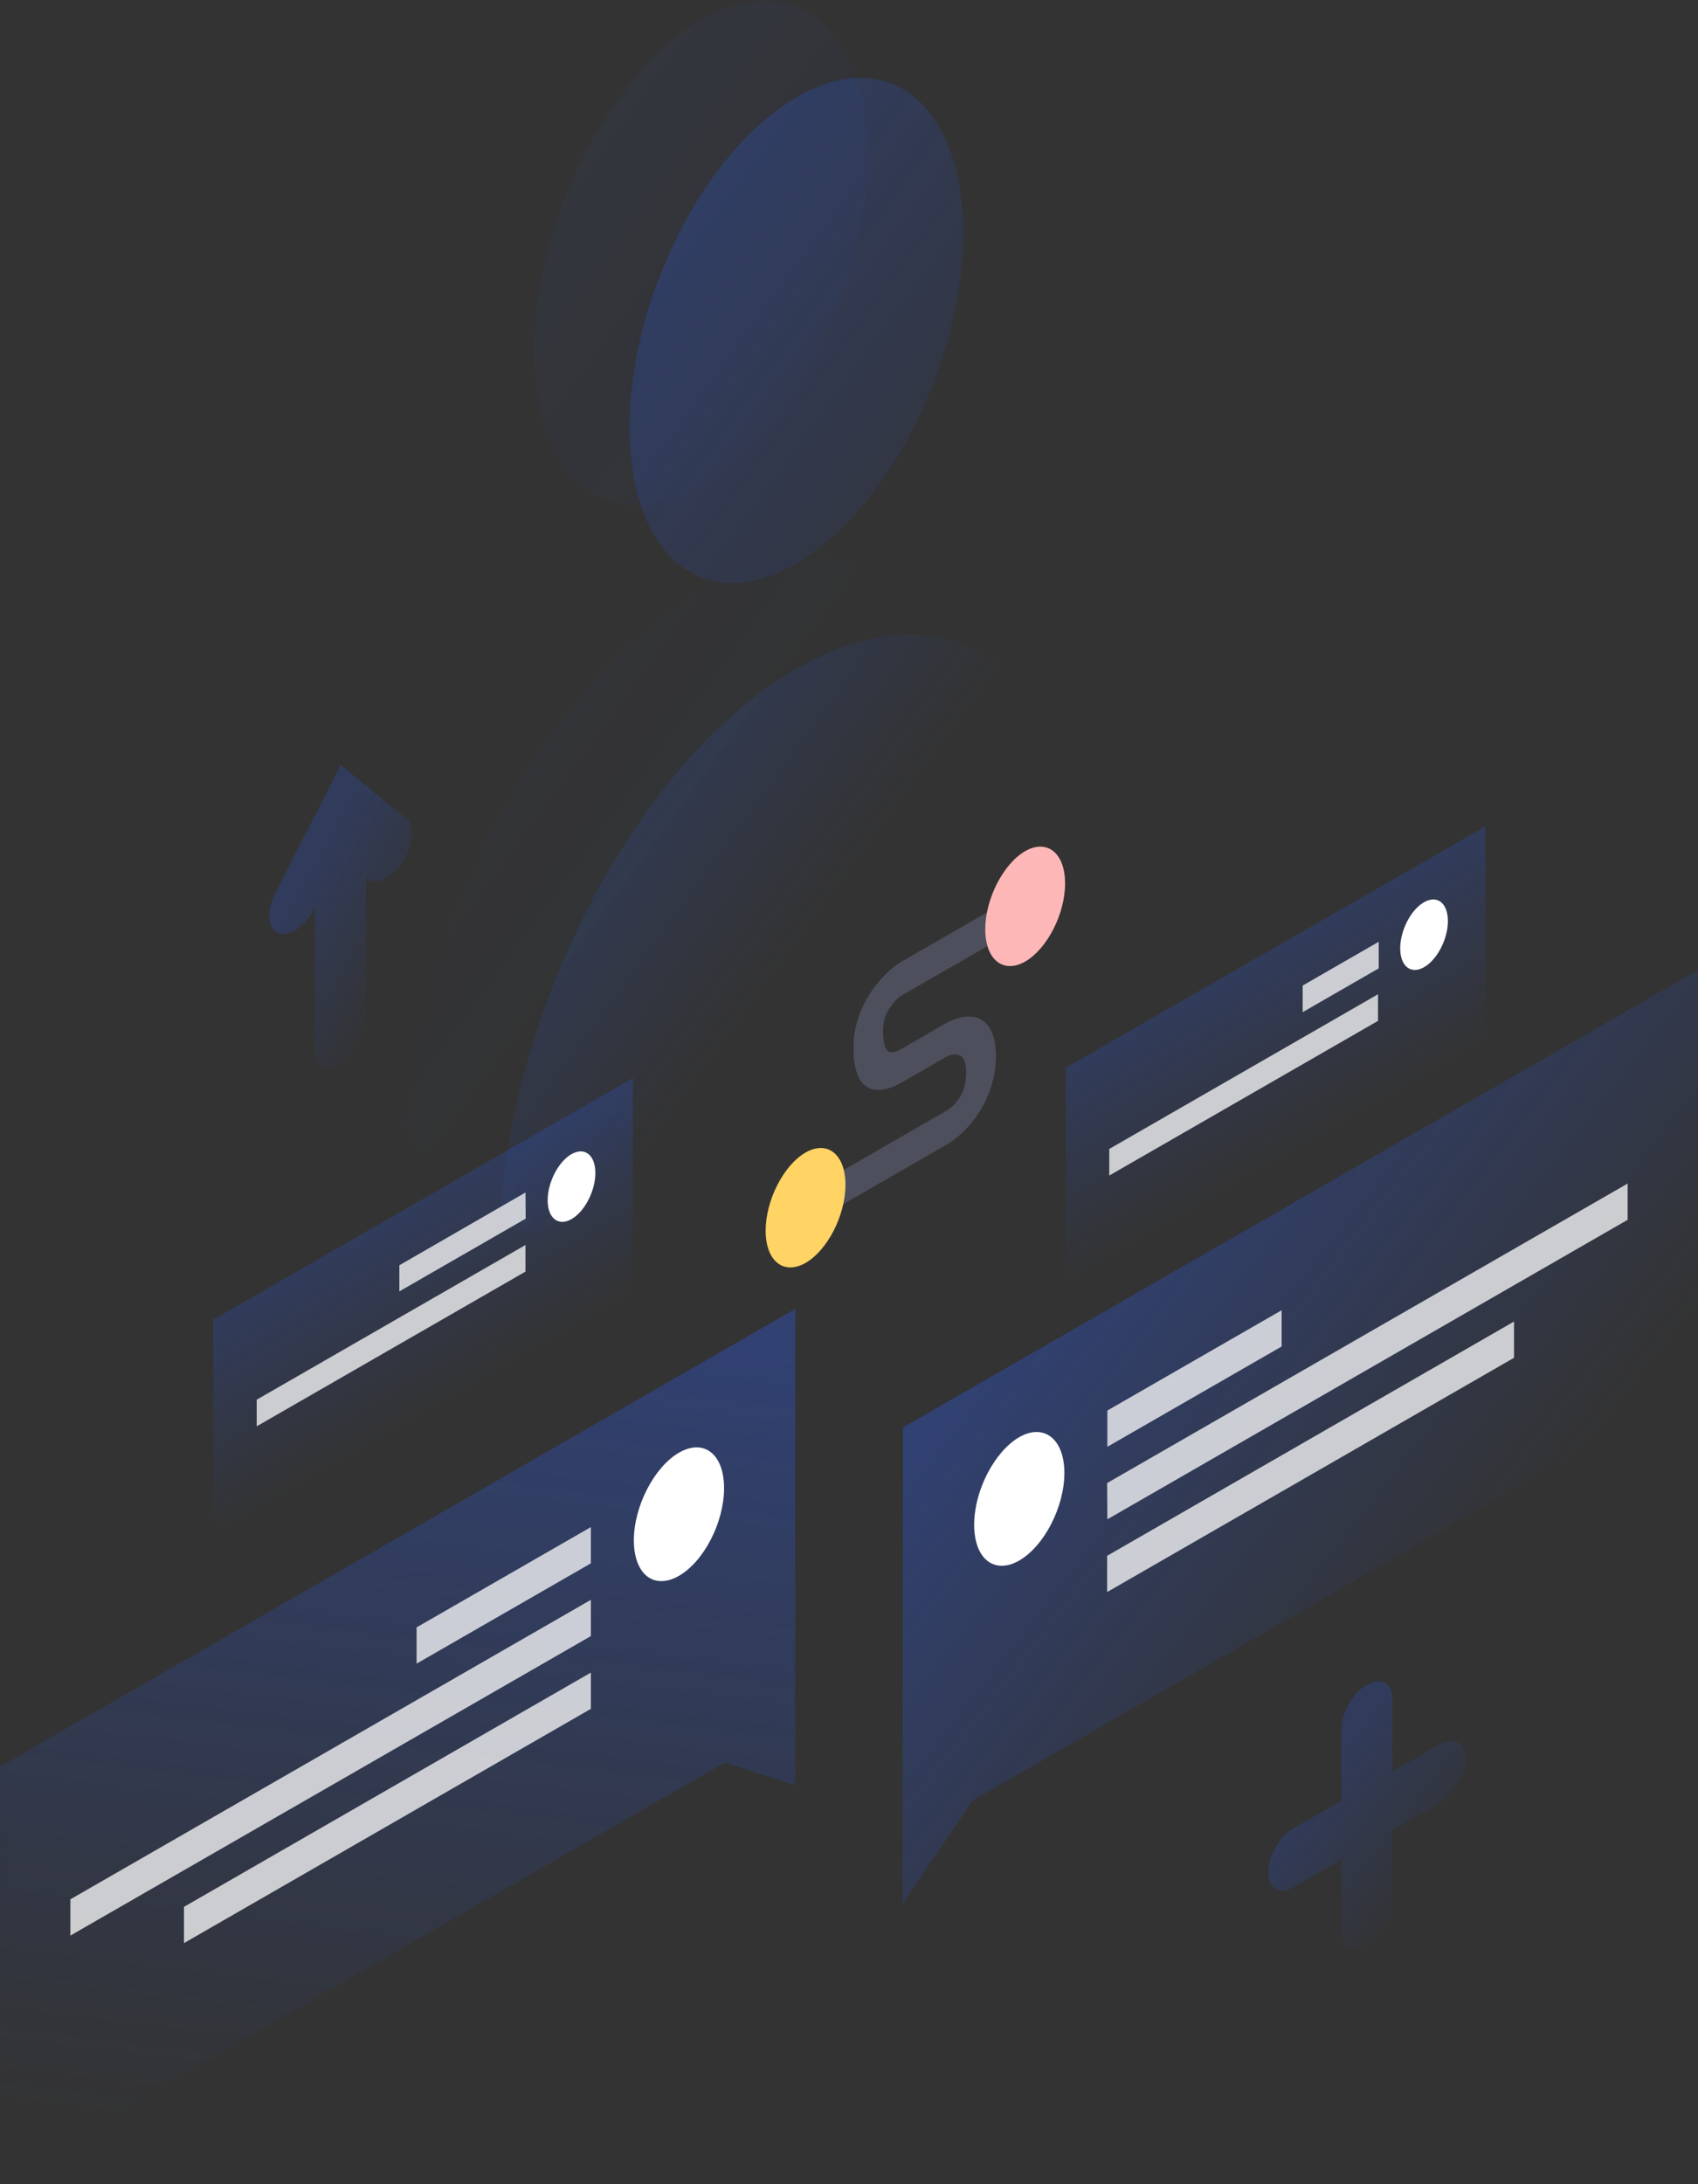 <svg width="325" height="418" viewBox="0 0 325 418" fill="none" xmlns="http://www.w3.org/2000/svg">
<rect x="0" y="0" width="325" height="418" fill="#333333" stroke="none"/>
<path opacity="0.5" d="M152.194 128.139C180.626 111.603 204.131 127.058 208.289 162.743C209.012 168.915 204.311 177.071 198.571 180.405L105.817 234.383C100.076 237.717 95.376 235.014 96.099 227.985C100.257 187.569 123.807 144.675 152.194 128.139Z" fill="url(#paint0_linear)"/>
<path opacity="0.3" d="M120.508 81.82C120.508 106.467 134.791 118.091 152.42 107.818C170.049 97.545 184.332 69.295 184.332 44.648C184.332 20.002 170.049 8.378 152.42 18.651C134.791 28.924 120.508 57.174 120.508 81.82Z" fill="url(#paint1_linear)"/>
<path opacity="0.07" d="M133.933 113.36C162.364 96.824 185.869 112.279 190.028 147.964C190.751 154.137 186.05 162.292 180.309 165.626L87.556 219.604C81.815 222.939 77.114 220.235 77.837 213.206C81.996 172.79 105.501 129.896 133.933 113.36Z" fill="url(#paint2_linear)"/>
<path opacity="0.07" d="M102.246 67.042C102.246 91.688 116.53 103.313 134.158 93.04C151.787 82.767 166.071 54.516 166.071 29.87C166.071 5.224 151.787 -6.401 134.158 3.872C116.53 14.145 102.246 42.396 102.246 67.042Z" fill="url(#paint3_linear)"/>
<path opacity="0.2" d="M40.817 252.541L121.14 206.313V248.035L40.817 294.264V252.541Z" fill="url(#paint4_linear)"/>
<path d="M104.823 229.697C104.823 233.121 106.857 234.743 109.388 233.302C111.919 231.86 113.953 227.895 113.953 224.47C113.953 221.046 111.919 219.424 109.388 220.866C106.857 222.308 104.823 226.273 104.823 229.697Z" fill="white"/>
<path opacity="0.75" d="M100.574 228.21L76.436 242.133V247.134L100.619 233.212L100.574 228.21Z" fill="white"/>
<path opacity="0.75" d="M100.574 238.258L49.134 267.86V272.952L100.574 243.349V238.258Z" fill="white"/>
<path opacity="0.2" d="M203.995 204.33L284.318 158.147V199.869L203.995 246.098V204.33Z" fill="url(#paint5_linear)"/>
<path d="M268.001 181.486C268.001 184.911 270.035 186.533 272.566 185.091C275.097 183.649 277.131 179.684 277.131 176.26C277.131 172.835 275.097 171.213 272.566 172.655C270.035 174.097 268.001 178.062 268.001 181.486Z" fill="white"/>
<path opacity="0.75" d="M263.887 180.225L249.332 188.605V193.697L263.887 185.316V180.225Z" fill="white"/>
<path opacity="0.75" d="M263.752 190.272L212.312 219.875V224.966L263.752 195.364V190.272Z" fill="white"/>
<path opacity="0.3" d="M152.239 250.468L0.045 338.059L-0 417.134L138.769 337.293L152.194 341.664L152.239 250.468Z" fill="url(#paint6_linear)"/>
<path d="M121.321 294.759C121.321 301.292 125.163 304.311 129.955 301.563C134.746 298.814 138.588 291.29 138.588 284.802C138.588 278.268 134.746 275.25 129.955 277.998C125.209 280.747 121.321 288.271 121.321 294.759Z" fill="white"/>
<path opacity="0.75" d="M113.095 292.236L79.736 311.43V318.369L113.095 299.175V292.236Z" fill="white"/>
<path opacity="0.75" d="M113.095 306.159L13.47 363.471V370.41L113.095 313.097V306.159Z" fill="white"/>
<path opacity="0.75" d="M113.095 320.081L35.212 364.913V371.852L113.095 327.02V320.081Z" fill="white"/>
<path opacity="0.3" d="M172.806 273.177L325 185.631L324.955 264.706L186.186 344.547L172.761 364.372L172.806 273.177Z" fill="url(#paint7_linear)"/>
<path d="M203.724 281.873C203.724 288.406 199.837 295.886 195.09 298.634C190.299 301.383 186.457 298.319 186.457 291.785C186.457 285.252 190.344 277.773 195.09 275.024C199.837 272.321 203.724 275.385 203.724 281.873Z" fill="white"/>
<path opacity="0.75" d="M211.951 269.933L245.309 250.739V257.677L211.951 276.872V269.933Z" fill="white"/>
<path opacity="0.75" d="M211.905 283.81L311.53 226.498V233.437L211.951 290.749L211.905 283.81Z" fill="white"/>
<path opacity="0.75" d="M211.905 297.733L289.788 252.901V259.84L211.905 304.672V297.733Z" fill="white"/>
<path opacity="0.2" d="M261.627 322.424C258.915 323.956 256.745 327.741 256.745 330.895V344.637L247.615 349.864C244.903 351.396 242.733 355.181 242.733 358.289C242.733 361.398 244.903 362.66 247.615 361.128L256.745 355.856V369.599C256.745 372.708 258.915 373.969 261.627 372.437C264.339 370.905 266.509 367.121 266.509 364.012V350.269L275.64 345.043C278.352 343.511 280.522 339.726 280.522 336.617C280.522 333.508 278.352 332.247 275.64 333.779L266.509 339.005V325.263C266.554 322.109 264.339 320.847 261.627 322.424Z" fill="url(#paint8_linear)"/>
<path opacity="0.2" d="M65.226 146.387L52.66 170.988C50.942 174.367 51.214 177.747 53.293 178.558C55.372 179.369 58.446 177.251 60.163 173.872L60.299 173.556V200.861C60.299 203.97 62.469 205.231 65.181 203.699C67.893 202.122 70.063 198.383 70.063 195.274V167.969L70.198 168.104C71.916 169.501 75.035 168.059 77.069 164.86C79.148 161.661 79.419 157.967 77.702 156.57L65.226 146.387Z" fill="url(#paint9_linear)"/>
<path opacity="0.2" d="M172.806 190.367L192.152 179.238V172.75L172.806 183.879C171.224 184.78 168.918 186.627 166.975 189.466C164.85 192.485 163.359 196.315 163.359 200.46C163.359 205.056 164.534 207.669 166.749 208.39C168.828 209.066 171.314 207.894 172.806 207.038L180.761 202.442L180.806 202.397C181.484 201.992 182.569 201.586 183.428 201.856C184.151 202.082 184.92 202.758 184.92 205.326C184.92 207.894 184.106 209.426 183.473 210.372C182.66 211.544 181.575 212.355 180.897 212.715L180.806 212.76L156.488 226.773V233.261L180.671 219.339C182.343 218.482 184.739 216.635 186.818 213.752C189.078 210.552 190.615 206.542 190.615 202.082C190.615 197.621 189.078 195.368 186.863 194.738C184.784 194.152 182.389 195.008 180.716 195.999L172.851 200.55C171.721 201.226 170.862 201.496 170.274 201.316C169.822 201.181 169.009 200.55 169.009 197.261C169.009 195.098 169.687 193.701 170.365 192.8C171.133 191.584 172.128 190.727 172.806 190.367Z" fill="#B4C7FF"/>
<path d="M188.581 177.841C188.581 183.654 192.017 186.402 196.22 184.014C200.424 181.581 203.859 174.913 203.859 169.055C203.859 163.243 200.424 160.494 196.22 162.882C192.017 165.315 188.581 172.029 188.581 177.841Z" fill="#FEB7B7"/>
<path d="M146.544 235.514C146.544 241.326 149.979 244.075 154.183 241.687C158.387 239.254 161.822 232.585 161.822 226.728C161.822 220.916 158.387 218.167 154.183 220.555C149.979 222.988 146.544 229.702 146.544 235.514Z" fill="#FFD364"/>
<defs>
<linearGradient id="paint0_linear" x1="34.907" y1="101.173" x2="150.114" y2="185.484" gradientUnits="userSpaceOnUse">
<stop stop-color="#2A5FFF"/>
<stop offset="1" stop-color="#2A5FFF" stop-opacity="0"/>
</linearGradient>
<linearGradient id="paint1_linear" x1="93.749" y1="20.582" x2="208.957" y2="104.892" gradientUnits="userSpaceOnUse">
<stop stop-color="#2A5FFF"/>
<stop offset="1" stop-color="#2A5FFF" stop-opacity="0"/>
</linearGradient>
<linearGradient id="paint2_linear" x1="16.637" y1="86.389" x2="131.845" y2="170.7" gradientUnits="userSpaceOnUse">
<stop stop-color="#2A5FFF"/>
<stop offset="1" stop-color="#2A5FFF" stop-opacity="0"/>
</linearGradient>
<linearGradient id="paint3_linear" x1="75.48" y1="5.797" x2="190.688" y2="90.108" gradientUnits="userSpaceOnUse">
<stop stop-color="#2A5FFF"/>
<stop offset="1" stop-color="#2A5FFF" stop-opacity="0"/>
</linearGradient>
<linearGradient id="paint4_linear" x1="71.926" y1="234.647" x2="89.958" y2="265.988" gradientUnits="userSpaceOnUse">
<stop stop-color="#2A5FFF"/>
<stop offset="1" stop-color="#2A5FFF" stop-opacity="0"/>
</linearGradient>
<linearGradient id="paint5_linear" x1="235.104" y1="186.442" x2="253.135" y2="217.783" gradientUnits="userSpaceOnUse">
<stop stop-color="#2A5FFF"/>
<stop offset="1" stop-color="#2A5FFF" stop-opacity="0"/>
</linearGradient>
<linearGradient id="paint6_linear" x1="86.868" y1="253.042" x2="67.314" y2="412.152" gradientUnits="userSpaceOnUse">
<stop stop-color="#2A5FFF"/>
<stop offset="1" stop-color="#2A5FFF" stop-opacity="0"/>
</linearGradient>
<linearGradient id="paint7_linear" x1="205.993" y1="241.512" x2="284.394" y2="303.095" gradientUnits="userSpaceOnUse">
<stop stop-color="#2A5FFF"/>
<stop offset="1" stop-color="#2A5FFF" stop-opacity="0"/>
</linearGradient>
<linearGradient id="paint8_linear" x1="252.201" y1="339.976" x2="275.809" y2="358.667" gradientUnits="userSpaceOnUse">
<stop stop-color="#2A5FFF"/>
<stop offset="1" stop-color="#2A5FFF" stop-opacity="0"/>
</linearGradient>
<linearGradient id="paint9_linear" x1="56.294" y1="171.204" x2="79.185" y2="184.006" gradientUnits="userSpaceOnUse">
<stop stop-color="#2A5FFF"/>
<stop offset="1" stop-color="#2A5FFF" stop-opacity="0"/>
</linearGradient>
</defs>
</svg>
